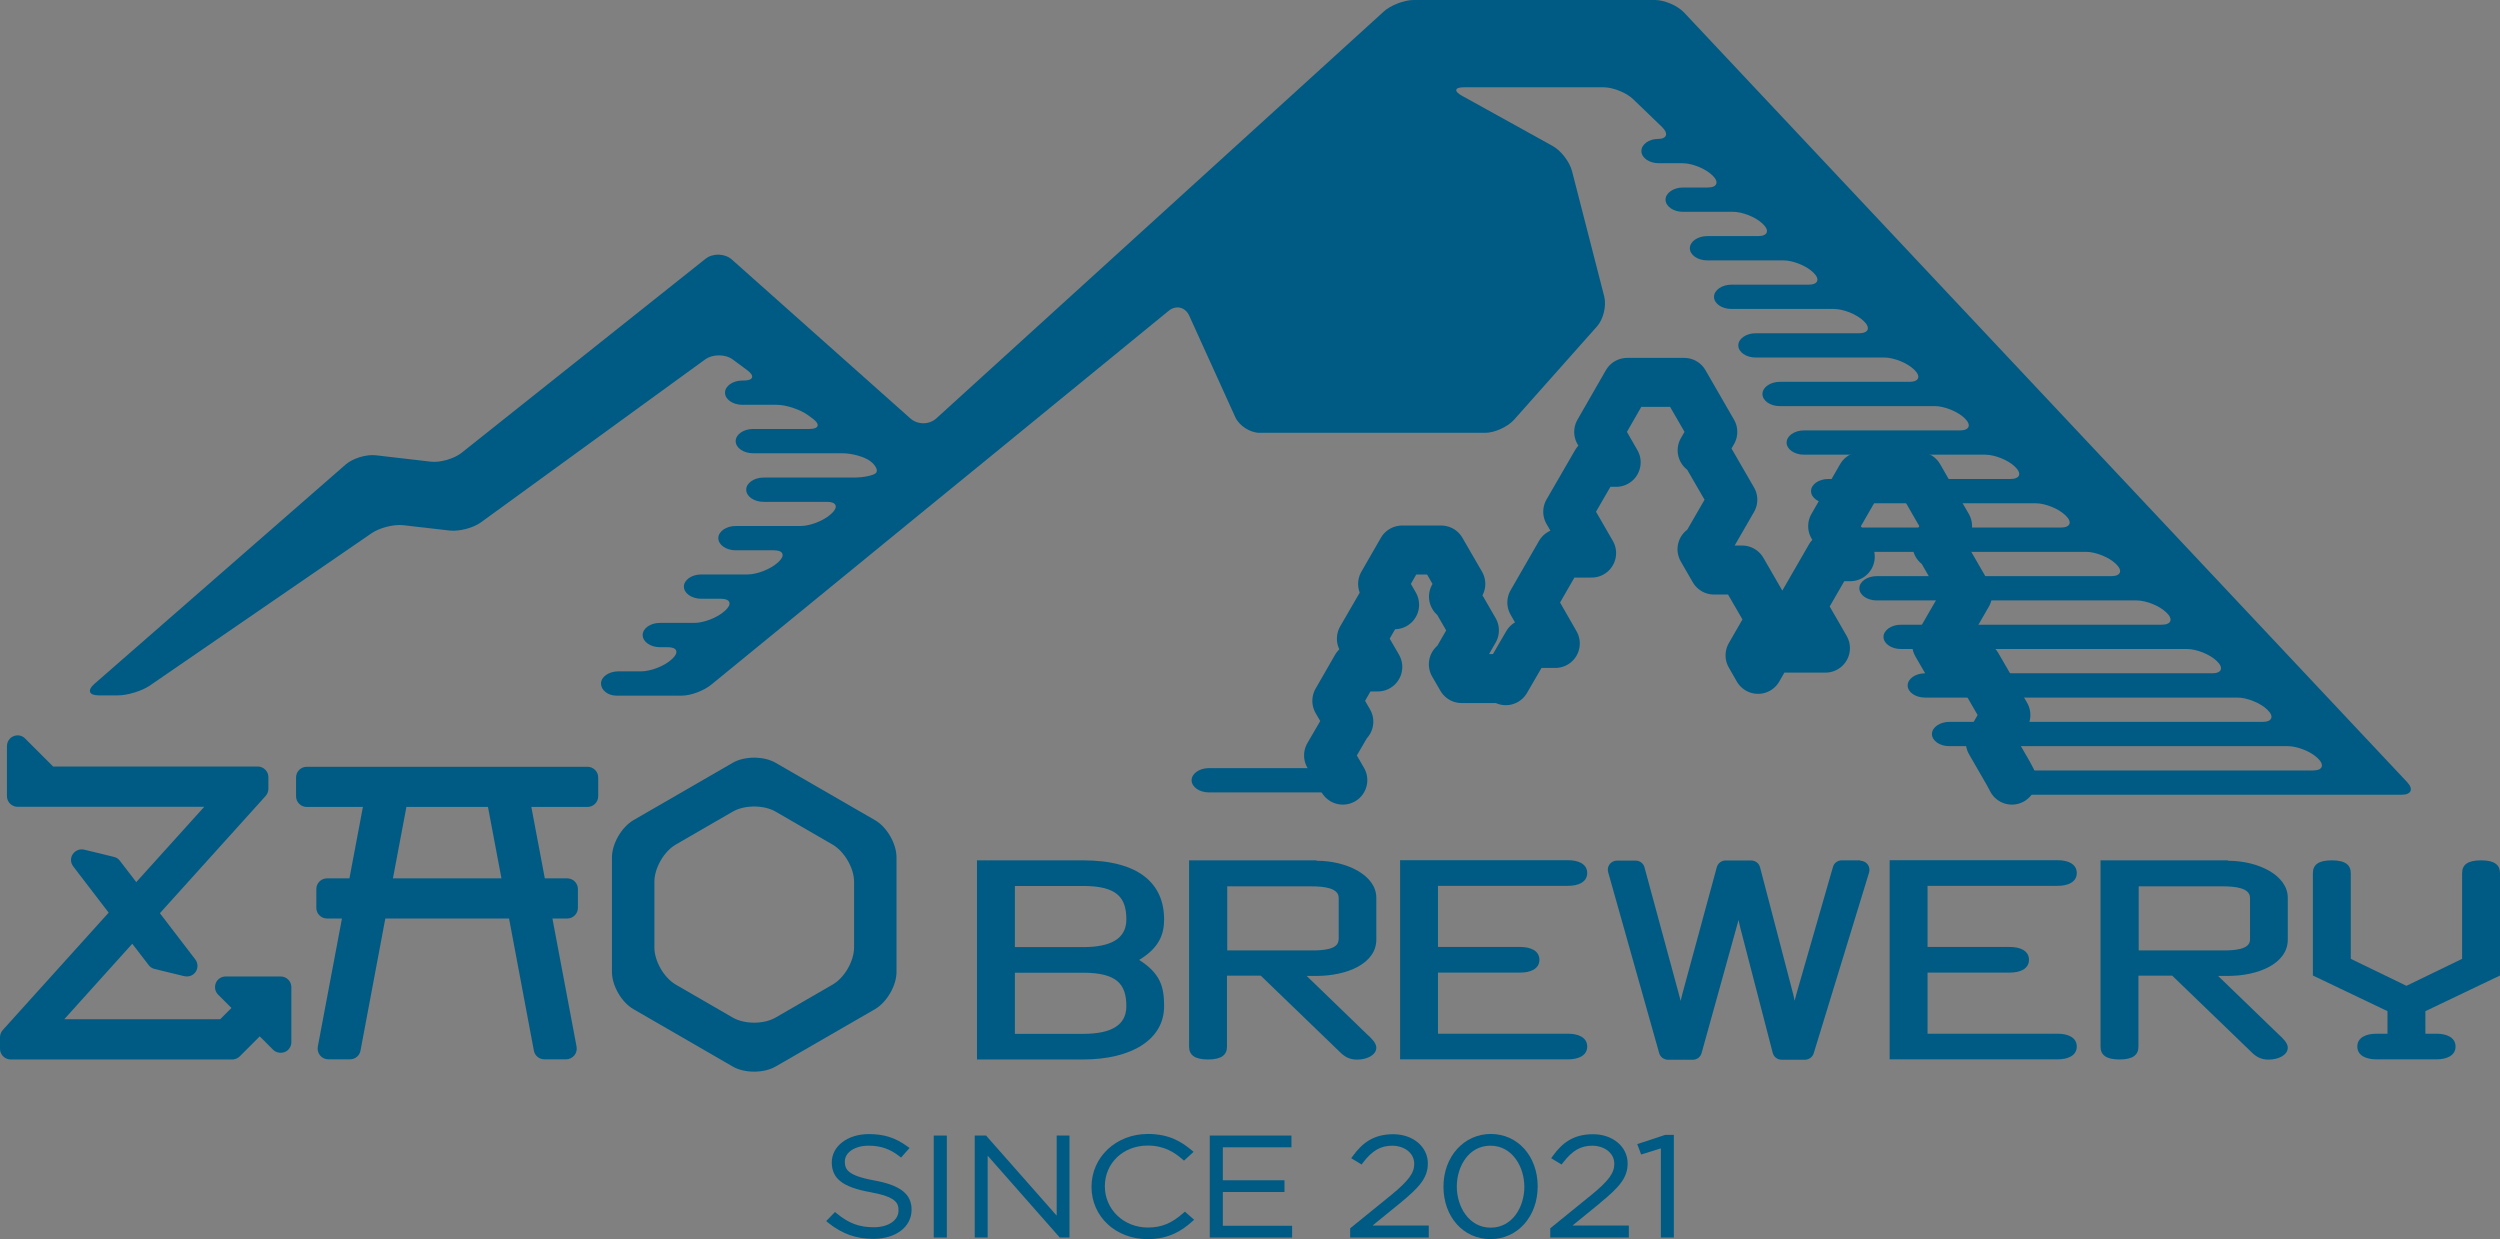 <?xml version="1.0" encoding="UTF-8"?>
<svg id="_レイヤー_2" data-name="レイヤー 2" xmlns="http://www.w3.org/2000/svg" viewBox="0 0 187.31 92.85">
  <rect x="0" y="0" width="187.31" height="92.85" fill="#808080" stroke="none"/>
  <defs>
    <style>
      .cls-1 {
        stroke: #fff;
        stroke-miterlimit: 10;
      }

      .cls-1, .cls-2 {
        fill: none;
      }

      .cls-3 {
        fill: #005b84;
      }

      .cls-2 {
        stroke: #005b84;
        stroke-linecap: round;
        stroke-linejoin: round;
        stroke-width: 3.67px;
      }
    </style>
  </defs>
  <g id="_レイヤー_1-2" data-name="レイヤー 1">
    <g>
      <path class="cls-3" d="m65.49,88.44c-2.03-.37-2.19-.85-2.19-1.42,0-.68.75-1.18,1.78-1.18.89,0,1.6.24,2.29.78l.14.11.64-.72-.17-.12c-.9-.65-1.74-.92-2.88-.92-1.59,0-2.78.9-2.78,2.12s.83,1.86,2.88,2.23c1.96.36,2.12.82,2.12,1.38,0,.73-.76,1.25-1.85,1.25s-1.87-.29-2.77-1.03l-.14-.11-.66.68.16.13c1.04.83,2.08,1.2,3.37,1.2,1.69,0,2.87-.89,2.87-2.19,0-1.17-.84-1.83-2.81-2.19"/>
      <rect class="cls-3" x="69.96" y="85.08" width=".98" height="7.64"/>
      <polygon class="cls-3" points="79.17 91.08 73.88 85.08 73.03 85.08 73.03 92.72 74 92.72 74 86.59 79.4 92.72 80.13 92.72 80.13 85.08 79.17 85.08 79.17 91.08"/>
      <path class="cls-3" d="m88.65,90.89c-.87.77-1.63,1.08-2.65,1.08-1.8,0-3.22-1.35-3.22-3.09s1.38-3.05,3.21-3.05c1.25,0,2.01.52,2.59,1.02l.13.11.72-.66-.17-.14c-.76-.63-1.68-1.2-3.26-1.2-2.37,0-4.22,1.73-4.22,3.96s1.81,3.92,4.2,3.92c1.63,0,2.6-.66,3.33-1.31l.16-.14-.69-.61-.13.11Z"/>
      <polygon class="cls-3" points="91.62 89.31 96.24 89.31 96.24 88.43 91.62 88.43 91.62 85.96 96.76 85.96 96.76 85.08 90.64 85.08 90.64 92.72 96.81 92.72 96.81 91.84 91.62 91.84 91.62 89.31"/>
      <path class="cls-3" d="m104.89,90.15c1.44-1.18,2.09-1.89,2.09-2.98,0-1.25-1.11-2.19-2.59-2.19s-2.31.65-3.03,1.63l-.12.17.78.47.1-.14c.7-.91,1.32-1.27,2.21-1.27.79,0,1.63.48,1.63,1.36,0,.69-.43,1.27-1.72,2.33l-3.08,2.5v.69h5.89v-.9h-4.21l2.05-1.67Z"/>
      <path class="cls-3" d="m111.7,84.96c-2.02,0-3.55,1.7-3.55,3.95s1.48,3.93,3.52,3.93,3.54-1.7,3.54-3.95-1.48-3.93-3.52-3.93m0,7.02c-1.65,0-2.54-1.59-2.54-3.08s.88-3.06,2.52-3.06,2.54,1.59,2.54,3.08-.88,3.06-2.52,3.06"/>
      <path class="cls-3" d="m119.86,90.15c1.44-1.18,2.09-1.89,2.09-2.98,0-1.25-1.11-2.19-2.59-2.19s-2.31.65-3.02,1.63l-.12.17.78.47.11-.14c.7-.91,1.32-1.27,2.21-1.27.79,0,1.63.48,1.63,1.36,0,.69-.43,1.28-1.72,2.33l-3.08,2.5v.69h5.89v-.9h-4.22l2.05-1.67Z"/>
      <polygon class="cls-3" points="124.76 85.03 122.67 85.72 122.96 86.5 124.44 86.04 124.44 92.72 125.41 92.72 125.41 85.03 124.76 85.03"/>
      <path class="cls-3" d="m126.18.94c-.49-.52-1.47-.94-2.18-.94h-18.08c-.71,0-1.73.39-2.25.87l-33.52,30.48c-.53.48-1.39.48-1.93.01l-13.38-11.91c-.53-.47-1.42-.5-1.98-.06l-18.28,14.54c-.56.44-1.59.74-2.3.66l-4.13-.48c-.71-.08-1.73.23-2.26.7L7.06,51.25c-.54.47-.39.85.32.85h1.47c.71,0,1.78-.33,2.37-.73l16.64-11.43c.59-.4,1.65-.67,2.35-.59l3.48.4c.71.08,1.76-.19,2.34-.61l16.79-12.2c.58-.42,1.52-.42,2.09,0l1.08.8c.57.42.46.77-.25.77h-.12c-.71,0-1.3.41-1.3.91s.58.91,1.3.91h2.57c.71,0,1.76.35,2.34.77l.37.27c.57.42.46.77-.25.77h-4.23c-.71,0-1.3.41-1.3.91s.58.91,1.3.91h6.69c.71,0,1.65.26,2.08.58.43.32.63.73.43.91-.2.18-.94.33-1.65.33h-6.76c-.71,0-1.3.41-1.3.91s.58.91,1.3.91h4.76c.71,0,.86.39.34.87l-.08.07c-.53.48-1.54.87-2.25.87h-4.86c-.71,0-1.3.41-1.3.91s.58.91,1.3.91h2.87c.71,0,.86.39.34.87l-.08.07c-.53.48-1.54.87-2.25.87h-3.46c-.71,0-1.3.41-1.3.91s.58.91,1.3.91h1.47c.71,0,.86.39.34.87l-.08.07c-.53.48-1.54.87-2.25.87h-2.58c-.71,0-1.29.41-1.29.91s.58.91,1.29.91h.59c.71,0,.86.39.34.87l-.08.07c-.53.48-1.54.87-2.26.87h-1.7c-.71,0-1.3.41-1.3.91s.52.91,1.15.91h4.92c.66,0,1.64-.37,2.19-.82l15.41-12.6c.55-.45,1.45-1.19,2.01-1.64l1.03-.84c.55-.45,1.45-1.19,2.01-1.64l13.81-11.29c.55-.45,1.24-.29,1.54.36l3.45,7.6c.29.65,1.12,1.18,1.83,1.18h16.89c.71,0,1.68-.44,2.16-.97l6.23-7.01c.47-.53.71-1.53.54-2.22l-2.42-9.42c-.18-.69-.83-1.54-1.46-1.88l-6.79-3.76c-.62-.34-.55-.63.16-.63h10.45c.71,0,1.72.4,2.23.9l2.15,2.07c.51.49.38.9-.3.9s-1.24.41-1.24.91.58.91,1.3.91h1.78c.71,0,1.72.4,2.23.9l.02.02c.51.49.35.9-.36.9h-1.86c-.71,0-1.3.41-1.3.91s.58.91,1.3.91h3.75c.71,0,1.72.4,2.23.9l.02.02c.51.49.35.9-.36.9h-3.82c-.71,0-1.3.41-1.3.91s.58.91,1.3.91h5.71c.71,0,1.72.4,2.23.9l.02.02c.51.49.35.9-.36.9h-5.79c-.71,0-1.3.41-1.3.91s.58.91,1.3.91h7.68c.71,0,1.72.4,2.23.9l.02.02c.51.49.35.9-.36.9h-7.75c-.71,0-1.3.41-1.3.91s.58.91,1.3.91h9.64c.71,0,1.72.4,2.23.9l.02.02c.51.49.35.9-.36.9h-9.72c-.71,0-1.3.41-1.3.91s.58.91,1.3.91h11.61c.71,0,1.72.4,2.23.9l.02.02c.51.49.35.9-.36.9h-11.69c-.71,0-1.3.41-1.3.91s.58.91,1.3.91h13.58c.71,0,1.72.4,2.23.9l.02.02c.51.49.35.9-.36.9h-13.65c-.71,0-1.29.41-1.29.91s.58.91,1.29.91h15.54c.71,0,1.72.4,2.23.9l.02.02c.51.49.35.9-.36.9h-15.62c-.71,0-1.29.41-1.29.91s.58.91,1.29.91h17.51c.71,0,1.72.4,2.23.9l.02.02c.51.49.35.9-.36.9h-17.58c-.71,0-1.3.41-1.3.91s.58.91,1.3.91h19.47c.71,0,1.72.4,2.23.9l.02.02c.51.49.35.9-.36.9h-19.55c-.71,0-1.3.41-1.3.91s.58.91,1.3.91h21.44c.71,0,1.72.4,2.23.9l.02.02c.51.49.35.9-.36.9h-21.52c-.71,0-1.3.41-1.3.91s.58.91,1.3.91h23.41c.71,0,1.72.4,2.23.9l.02.02c.51.49.35.9-.36.9h-23.48c-.71,0-1.3.41-1.3.91s.58.91,1.3.91h25.37c.71,0,1.72.4,2.23.9l.02.02c.51.49.35.9-.36.9h-22.23c-.71,0-1.3.41-1.3.91s.58.91,1.3.91h28.87c.71,0,.9-.42.41-.94L126.18.94Z"/>
      <path class="cls-3" d="m101.16,58.46c-.3-.5-1.13-.91-1.85-.91h-8.74c-.71,0-1.29.41-1.29.91s.58.91,1.29.91h9.84c.71,0,1.05-.41.74-.91"/>
      <polyline class="cls-1" points="100.61 58.45 99.54 56.6 101.01 54.07 101.06 54.07 100.16 52.51 101.62 49.97 103.23 49.97 102 47.85 103.47 45.31 104.49 45.31 103.59 43.75 105.05 41.21 107.98 41.21 109.45 43.75 108.9 44.7 109.01 44.7 110.47 47.23 109.01 49.77 108.89 49.77 109.51 50.84 112.73 50.84 112.82 51 114.44 48.21 116.53 48.21 114.77 45.14 116.9 41.44 119.25 41.44 117.46 38.34 119.6 34.64 121.09 34.64 119.78 32.36 121.91 28.65 126.19 28.65 128.33 32.36 127.53 33.74 127.69 33.74 129.83 37.44 127.69 41.15 127.52 41.15 128.42 42.71 130.53 42.71 132.67 46.41 131.12 49.1 131.72 50.15 132.63 48.56 136.77 48.56 134.97 45.44 137.12 41.71 138.63 41.71 137.31 39.42 139.46 35.69 143.77 35.69 145.92 39.42 145.12 40.81 145.27 40.81 147.42 44.54 145.27 48.27 145.1 48.27 146.01 49.84 148.13 49.84 150.29 53.57 149.12 55.6 150.47 57.94 150.74 58.45"/>
      <polyline class="cls-2" points="100.61 58.45 99.54 56.6 101.01 54.07 101.06 54.07 100.16 52.51 101.62 49.97 103.23 49.97 102 47.85 103.47 45.31 104.49 45.31 103.59 43.75 105.05 41.21 107.98 41.21 109.45 43.75 108.9 44.7 109.01 44.7 110.47 47.23 109.01 49.77 108.89 49.77 109.51 50.84 112.73 50.84 112.82 51 114.44 48.21 116.53 48.21 114.77 45.14 116.9 41.44 119.25 41.44 117.46 38.34 119.6 34.64 121.09 34.64 119.78 32.36 121.91 28.65 126.19 28.65 128.33 32.36 127.53 33.74 127.69 33.74 129.83 37.44 127.69 41.15 127.52 41.15 128.42 42.71 130.53 42.71 132.67 46.41 131.12 49.1 131.72 50.15 132.63 48.56 136.77 48.56 134.97 45.44 137.12 41.71 138.63 41.71 137.31 39.42 139.46 35.69 143.77 35.69 145.92 39.42 145.12 40.81 145.27 40.81 147.42 44.54 145.27 48.27 145.1 48.27 146.01 49.84 148.13 49.84 150.29 53.57 149.12 55.6 150.47 57.94 150.74 58.45"/>
      <path class="cls-3" d="m22.98,60.46h4.21l-1.01,5.35h-1.68c-.44,0-.8.36-.8.8v1.41c0,.44.36.8.8.8h1.12l-1.81,9.6c-.04.23.02.47.17.66.15.18.38.29.62.29h1.62c.39,0,.72-.27.79-.65l1.86-9.9h9.27l1.86,9.9c.07.38.4.65.79.65h1.62c.24,0,.46-.11.62-.29.15-.18.21-.42.17-.66l-1.81-9.6h1.11c.44,0,.8-.36.8-.8v-1.41c0-.44-.36-.8-.8-.8h-1.68l-1.01-5.35h4.21c.44,0,.8-.36.8-.8v-1.41c0-.44-.36-.8-.8-.8h-21.04c-.44,0-.8.36-.8.8v1.41c0,.44.36.8.8.8m7.46,0h6.12l1.01,5.35h-8.13l1.01-5.35Z"/>
      <path class="cls-3" d="m17.56,79.36s.06-.02.1-.03c.02,0,.04,0,.05-.02.04-.01.07-.03.1-.05.01,0,.03-.01.04-.02.04-.03.08-.06.12-.1l1.49-1.49,1,1c.15.15.36.23.57.23.1,0,.21-.02.31-.06.3-.12.49-.42.49-.74v-4.12c0-.44-.36-.8-.8-.8h-4.12c-.32,0-.62.19-.74.49-.12.3-.06.64.17.87l1,1-.84.84H4.82l5.09-5.65,1.23,1.6c.11.15.27.25.45.29l2.22.54c.06.01.13.02.19.02.27,0,.52-.13.67-.36.18-.28.17-.65-.04-.92l-2.65-3.46,7.92-8.78c.13-.15.21-.34.21-.54v-.87c0-.44-.36-.8-.8-.8H3.98l-2.1-2.1c-.23-.23-.57-.3-.87-.17-.3.12-.49.42-.49.74v3.75c0,.44.36.8.8.8h13.98l-5.09,5.64-1.23-1.6c-.11-.15-.27-.25-.45-.29l-2.22-.54c-.33-.08-.67.06-.86.34-.19.28-.17.65.04.92l2.65,3.46L.21,77.17c-.13.15-.21.34-.21.54v.87c0,.44.36.8.8.8h16.6c.05,0,.11,0,.16-.02"/>
      <path class="cls-3" d="m65.56,61.45l-7.45-4.3c-.88-.51-2.33-.51-3.21,0l-7.44,4.3c-.88.51-1.61,1.76-1.61,2.78v8.6c0,1.02.72,2.27,1.61,2.78l7.44,4.3c.88.51,2.33.51,3.21,0l7.45-4.3c.88-.51,1.61-1.76,1.61-2.78v-8.6c0-1.02-.72-2.27-1.61-2.78m-1.57,9.54c0,1.02-.72,2.27-1.61,2.78l-4.27,2.47c-.88.51-2.33.51-3.21,0l-4.27-2.47c-.88-.51-1.6-1.76-1.6-2.78v-4.93c0-1.02.72-2.27,1.6-2.78l4.27-2.47c.88-.51,2.33-.51,3.21,0l4.27,2.47c.88.51,1.61,1.76,1.61,2.78v4.93Z"/>
      <path class="cls-3" d="m139.37,64.46h-1.38c-.31,0-.58.2-.66.5l-2.75,9.56c-.03.1-.07.25-.12.46-.05-.23-.08-.37-.1-.47l-2.49-9.53c-.08-.3-.35-.51-.67-.51h-1.91c-.31,0-.58.21-.66.5l-2.58,9.49c-.05.18-.09.34-.13.53-.04-.16-.09-.33-.13-.5,0,0,0,0,0,0l-2.58-9.51c-.08-.3-.35-.5-.66-.5h-1.4c-.21,0-.42.1-.55.27-.13.17-.17.39-.11.6l3.82,13.55c.08.29.35.5.66.5h1.86c.31,0,.58-.2.66-.5l2.63-9.47c.05-.18.1-.35.14-.51.03.16.07.31.1.48l2.46,9.49c.08.3.35.51.67.51h1.74c.3,0,.57-.2.66-.48l4.15-13.55c.06-.21.02-.43-.1-.6-.13-.17-.34-.28-.55-.28"/>
      <path class="cls-3" d="m117.5,66.37c.74,0,1.42-.27,1.42-.96s-.68-.96-1.42-.96h-12.6v14.92h12.6c.74,0,1.42-.27,1.42-.96s-.68-.96-1.42-.96h-9.76v-4.58h6.18c.74,0,1.42-.27,1.42-.96s-.68-.96-1.42-.96h-6.18v-4.58h9.76Z"/>
      <path class="cls-3" d="m98.63,64.46h-9.54v13.96c0,.61.4.96,1.42.96s1.42-.35,1.42-.96v-5.32h2.53l5.96,5.75c.31.31.68.54,1.25.54.79,0,1.45-.36,1.45-.9,0-.36-.4-.73-.71-1.01l-4.51-4.36h.74c2.27,0,4.48-.92,4.48-2.72v-3.13c0-1.71-2.24-2.78-4.48-2.78m1.65,5.91c0,.77-1.25.81-2.04.81h-6.3v-4.8h6.33c.85,0,2.02.1,2.02.86v3.13Z"/>
      <path class="cls-3" d="m154.18,66.37c.74,0,1.42-.27,1.42-.96s-.68-.96-1.42-.96h-12.6v14.92h12.6c.74,0,1.42-.27,1.42-.96s-.68-.96-1.42-.96h-9.76v-4.58h6.18c.74,0,1.42-.27,1.42-.96s-.68-.96-1.42-.96h-6.18v-4.58h9.76Z"/>
      <path class="cls-3" d="m166.92,64.46h-9.54v13.96c0,.61.4.96,1.42.96s1.42-.35,1.42-.96v-5.32h2.53l5.96,5.75c.31.31.68.54,1.25.54.79,0,1.45-.36,1.45-.9,0-.36-.4-.73-.71-1.01l-4.51-4.36h.74c2.27,0,4.48-.92,4.48-2.72v-3.13c0-1.71-2.24-2.78-4.48-2.78m1.65,5.91c0,.77-1.25.81-2.04.81h-6.3v-4.8h6.33c.85,0,2.01.1,2.01.86v3.13Z"/>
      <path class="cls-3" d="m87.22,68.89c0-2.7-1.9-4.43-6.07-4.43h-7.95v14.92h7.95c3.61,0,6.07-1.48,6.07-3.99,0-1.42-.25-2.44-1.87-3.47,1.5-.9,1.87-1.92,1.87-3.03m-6.07,8.57h-5.11v-4.58h5.11c2.58,0,3.24.9,3.24,2.51,0,1.46-1.19,2.07-3.24,2.07m0-6.5h-5.11v-4.58h5.11c2.58,0,3.24.9,3.24,2.51,0,1.46-1.19,2.07-3.24,2.07"/>
      <path class="cls-3" d="m187.31,73.09v-7.67c0-.61-.4-.96-1.42-.96s-1.42.34-1.42.96v6.42l-4.17,2.02-4.17-2.02v-6.42c0-.61-.4-.96-1.42-.96s-1.42.34-1.42.96v7.67l5.59,2.67v1.69h-.84c-.74,0-1.42.27-1.42.96s.68.96,1.42.96h4.52c.74,0,1.42-.27,1.42-.96s-.68-.96-1.42-.96h-.84v-1.69l5.59-2.67Z"/>
    </g>
  </g>
</svg>